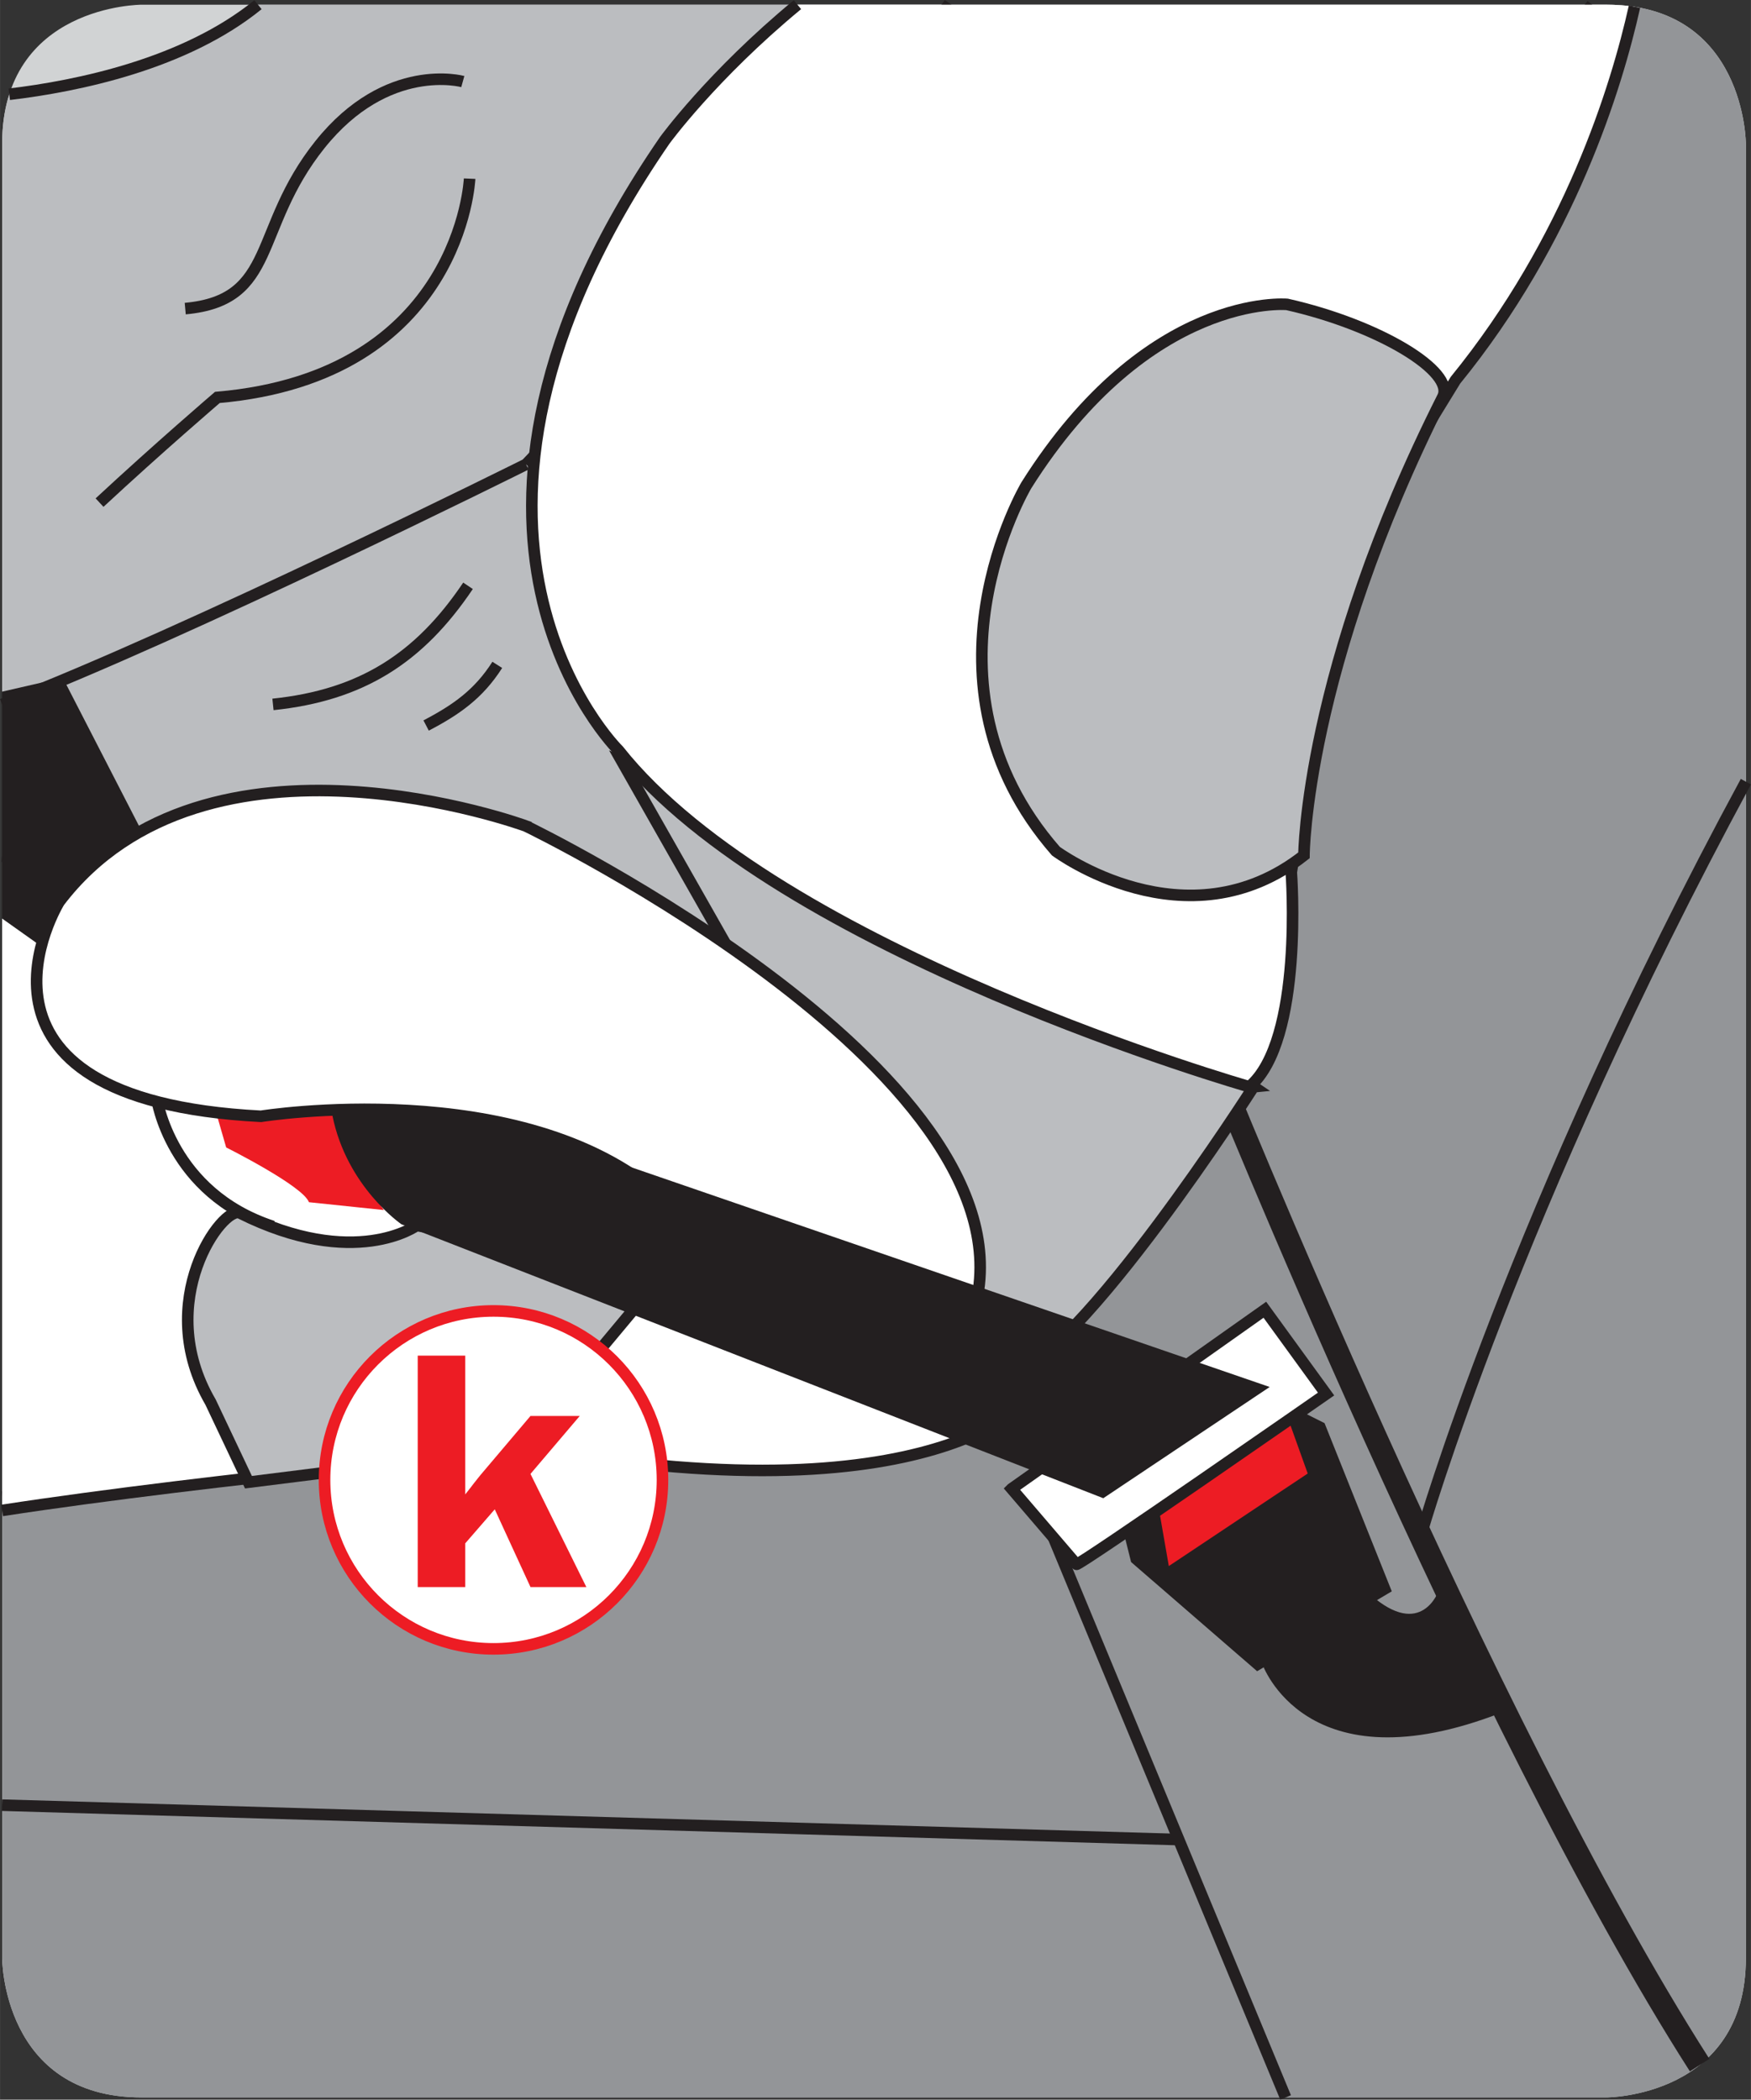 <?xml version="1.0" encoding="UTF-8"?>
<!DOCTYPE svg PUBLIC "-//W3C//DTD SVG 1.1//EN" "http://www.w3.org/Graphics/SVG/1.1/DTD/svg11.dtd">
<!-- Creator: CorelDRAW 2017 -->
<svg xmlns="http://www.w3.org/2000/svg" xml:space="preserve" width="25.103mm" height="30.099mm" version="1.1" style="shape-rendering:geometricPrecision; text-rendering:geometricPrecision; image-rendering:optimizeQuality; fill-rule:evenodd; clip-rule:evenodd"
viewBox="0 0 715.02 857.35"
 xmlns:xlink="http://www.w3.org/1999/xlink">
 <rect x="0" y="0" width="715.02" height="857.35" fill="#333333" stroke="none"/>
 <defs>
  <style type="text/css">
   <![CDATA[
    .str0 {stroke:#231F20;stroke-width:4.72;stroke-miterlimit:3.864}
    .str2 {stroke:#ED1C24;stroke-width:4.72;stroke-miterlimit:3.864}
    .str1 {stroke:#231F20;stroke-width:9.45;stroke-miterlimit:3.864}
    .fil2 {fill:none;fill-rule:nonzero}
    .fil0 {fill:#D1D3D4}
    .fil6 {fill:#231F20;fill-rule:nonzero}
    .fil1 {fill:#939598;fill-rule:nonzero}
    .fil4 {fill:#BBBDC0;fill-rule:nonzero}
    .fil3 {fill:white;fill-rule:nonzero}
    .fil5 {fill:#ED1C24;fill-rule:nonzero}
   ]]>
  </style>
 </defs>
 <g id="Слой_x0020_1">
  <path class="fil0" d="M57.81 1.92c0,0 -56.96,0 -56.96,56.96l0 740.58c0,0 0,56.96 56.96,56.96l598.17 0c0,0 56.96,0 56.96,-56.96l0 -740.58c0,0 0,-56.96 -56.96,-56.96l-598.17 0z"/>
  <path class="fil1" d="M472.39 402.53l82.45 -285.05 95.31 -115.57 5.83 0c56.96,0 56.96,56.98 56.96,56.98l0 740.57c0,56.98 -56.96,56.98 -56.96,56.98l-598.17 0c-56.96,0 -56.96,-56.98 -56.96,-56.98l0 -188.2 361.95 -50.74 109.6 -157.99z"/>
  <path class="fil2 str0" d="M472.39 402.53l82.45 -285.05 95.31 -115.57m-649.3 609.35l361.95 -50.74 109.6 -157.99"/>
  <path class="fil3" d="M423.61 568.08c0,0 -36.11,52.91 -205.09,23.37 0,0 -132.14,12.14 -217.67,25.3l0 -267.22 23.12 2.23 251.71 90.74 147.93 125.58z"/>
  <path class="fil2 str0" d="M423.61 568.08c0,0 -36.11,52.91 -205.09,23.37 0,0 -132.14,12.14 -217.67,25.3m0 -267.22l23.12 2.23 251.71 90.74 147.93 125.58"/>
  <polygon class="fil4" points="13.84,261.73 8.67,364.75 270.67,405.18 325.18,364.6 211.36,150.11 "/>
  <polygon class="fil2 str0" points="13.84,261.73 8.67,364.75 270.67,405.18 325.18,364.6 211.36,150.11 "/>
  <path class="fil2 str1" d="M496.4 435.16c0,0 107.83,267.69 197.65,408.07"/>
  <line class="fil2 str0" x1="482.64" y1="751.18" x2="0.85" y2= "737.09" />
  <line class="fil2 str0" x1="420.37" y1="604.14" x2="524.98" y2= "856.44" />
  <path class="fil2 str0" d="M580.58 625.79c0,0 37.83,-131.92 132.36,-306.61"/>
  <path class="fil4" d="M511.89 443.76c0,0 -70.9,111.16 -101.06,118.78l-97.76 -147.58 -58.77 -103.48 183.76 82.45 73.84 49.83z"/>
  <path class="fil2 str0" d="M511.89 443.76c0,0 -70.9,111.16 -101.06,118.78l-97.76 -147.58 -58.77 -103.48 183.76 82.45 73.84 49.83z"/>
  <path class="fil4" d="M98.02 495.31c-6.88,-3.44 -36.07,35.98 -12.05,77.21l15.48 32.7 109.91 -13.78 60.77 -72.81 -102 -18.24c0,0 -25.18,18.38 -72.12,-5.08z"/>
  <path class="fil2 str0" d="M98.02 495.31c-6.88,-3.44 -36.07,35.98 -12.05,77.21l15.48 32.7 109.91 -13.78 60.77 -72.81 -102 -18.24c0,0 -25.18,18.38 -72.12,-5.08z"/>
  <path class="fil4" d="M214.8 189.61c0,0 -139.36,69.47 -213.95,98.06l0 -228.77c0,-7.83 1.08,-14.58 2.94,-20.41 28.09,-3.35 71.73,-12.36 101.55,-36.57l279.11 0 5.5 3.94 -175.14 183.75z"/>
  <path class="fil2 str0" d="M214.8 189.61c0,0 -139.36,69.47 -213.95,98.06m2.94 -249.18c28.09,-3.35 71.73,-12.36 101.55,-36.57m279.11 0l5.5 3.94 -175.14 183.75"/>
  <path class="fil3" d="M667.44 2.78c-7.28,32.62 -26.38,95.1 -73.11,152.49l-46.37 75.56 -20.66 125.31c0,0 5.24,68.76 -17.12,87.61 0,0 -192.28,-54.91 -257.6,-137.36 0,0 -91.05,-89.33 18.85,-249.07 0,0 19.29,-26.57 54.2,-55.41l330.35 0c4.12,0 7.92,0.3 11.47,0.86z"/>
  <path class="fil2 str0" d="M667.44 2.78c-7.28,32.62 -26.38,95.1 -73.11,152.49l-46.37 75.56 -20.66 125.31c0,0 5.24,68.76 -17.12,87.61 0,0 -192.28,-54.91 -257.6,-137.36 0,0 -91.05,-89.33 18.85,-249.07 0,0 19.29,-26.57 54.2,-55.41"/>
  <path class="fil4" d="M589.18 162.07c5.16,-10.25 -25.81,-29.26 -63.6,-37.78 0,0 -56.63,-5.17 -106.46,73.84 0,0 -48.03,80.65 12.05,149.41 0,0 53.19,39.5 101.3,1.72 0,0 0.35,-75.34 56.71,-187.19z"/>
  <path class="fil2 str0" d="M589.18 162.07c5.16,-10.25 -25.81,-29.26 -63.6,-37.78 0,0 -56.63,-5.17 -106.46,73.84 0,0 -48.03,80.65 12.05,149.41 0,0 53.19,39.5 101.3,1.72 0,0 0.35,-75.34 56.71,-187.19z"/>
  <path class="fil2 str0" d="M188.98 33.31c0,0 -30.9,-8.6 -58.35,25.74 -27.46,34.35 -17.21,63.52 -55,66.96"/>
  <path class="fil2 str0" d="M191.76 72.95c0,0 -3.45,80.73 -103.01,89.33 0,0 -24.1,20.65 -48.11,42.95"/>
  <path class="fil5" d="M88.36 454.7l3.99 13.83c0,0 31.4,15.71 33.79,22.36l30.6 3.2c0,0 -19.41,-27.4 -19.41,-41.78l-48.97 2.4z"/>
  <path class="fil3" d="M214.8 337.3c0,0 -130.48,-48.11 -190.63,30.9 0,0 -49.91,80.81 82.37,87.61 0,0 106.46,-17.13 163.18,32.62l27.45 36.06 99.66 13.68c32.93,-97.15 -182.03,-200.87 -182.03,-200.87z"/>
  <path class="fil2 str0" d="M214.8 337.3c0,0 -130.48,-48.11 -190.63,30.9 0,0 -49.91,80.81 82.37,87.61 0,0 106.46,-17.13 163.18,32.62l27.45 36.06 99.66 13.68c32.93,-97.15 -182.03,-200.87 -182.03,-200.87z"/>
  <path class="fil2 str0" d="M64.01 448.55c0,0 5.49,38.51 47.39,52.24"/>
  <path class="fil6" d="M57.55 338.79l-31.93 -62.06 -24.77 5.69 0 92.64 15.44 10.96c0,0 5.8,-28.49 41.26,-47.23z"/>
  <path class="fil2 str0" d="M203.06 271.48c-7.54,11.84 -16.68,18.3 -29.06,24.76"/>
  <path class="fil2 str0" d="M191.11 239.2c-19.92,29.6 -43.59,44.67 -79.65,48.43"/>
  <polygon class="fil6" points="455,610.27 520.23,570.77 540.88,581.09 568.34,649.78 513.35,682.4 461.88,637.82 "/>
  <polygon class="fil5" points="472.21,610.27 477.29,639.46 534.01,601.67 525.41,577.66 "/>
  <path class="fil3" d="M413.11 607.89l103.4 -73.09 25 34.42c0,0 -101.32,70.47 -101.96,69.53l-26.44 -30.86z"/>
  <path class="fil2 str0" d="M413.11 607.89l103.4 -73.09 25 34.42c0,0 -101.32,70.47 -101.96,69.53l-26.44 -30.86z"/>
  <path class="fil6" d="M515.39 679.28c0,0 17.57,51.36 97.92,19.96l-25.81 -49.76c0,0 -6.93,20.22 -27.95,1.6l-44.16 28.2z"/>
  <path class="fil6" d="M135.73 455.49c-0.79,-4 52.15,-4.25 67.58,2.39l315.17 108.46 -67.95 45.42 -286.6 -111.85c0,0 -22.37,-15.28 -28.2,-44.43z"/>
  <path class="fil3" d="M132.52 604.28c0,-38.11 30.89,-69 69,-69 38.11,0 69,30.89 69,69 0,38.1 -30.9,68.99 -69,68.99 -38.11,0 -69,-30.89 -69,-68.99z"/>
  <path class="fil2 str2" d="M132.52 604.28c0,-38.11 30.89,-69 69,-69 38.11,0 69,30.89 69,69 0,38.1 -30.9,68.99 -69,68.99 -38.11,0 -69,-30.89 -69,-68.99z"/>
  <path class="fil5" d="M216.62 601.83l20.12 -23.66 -20.12 0 -20.4 24.09c-0.29,0.28 -1.56,1.99 -3.27,4.11 -0.56,0.85 -1.7,2.13 -2.97,3.83l0 -56.67 -19.41 0 0 94.51 19.41 0 0 -17.86 12.05 -13.89 14.59 31.74 22.81 0 -22.81 -46.19z"/>
 </g>
</svg>
